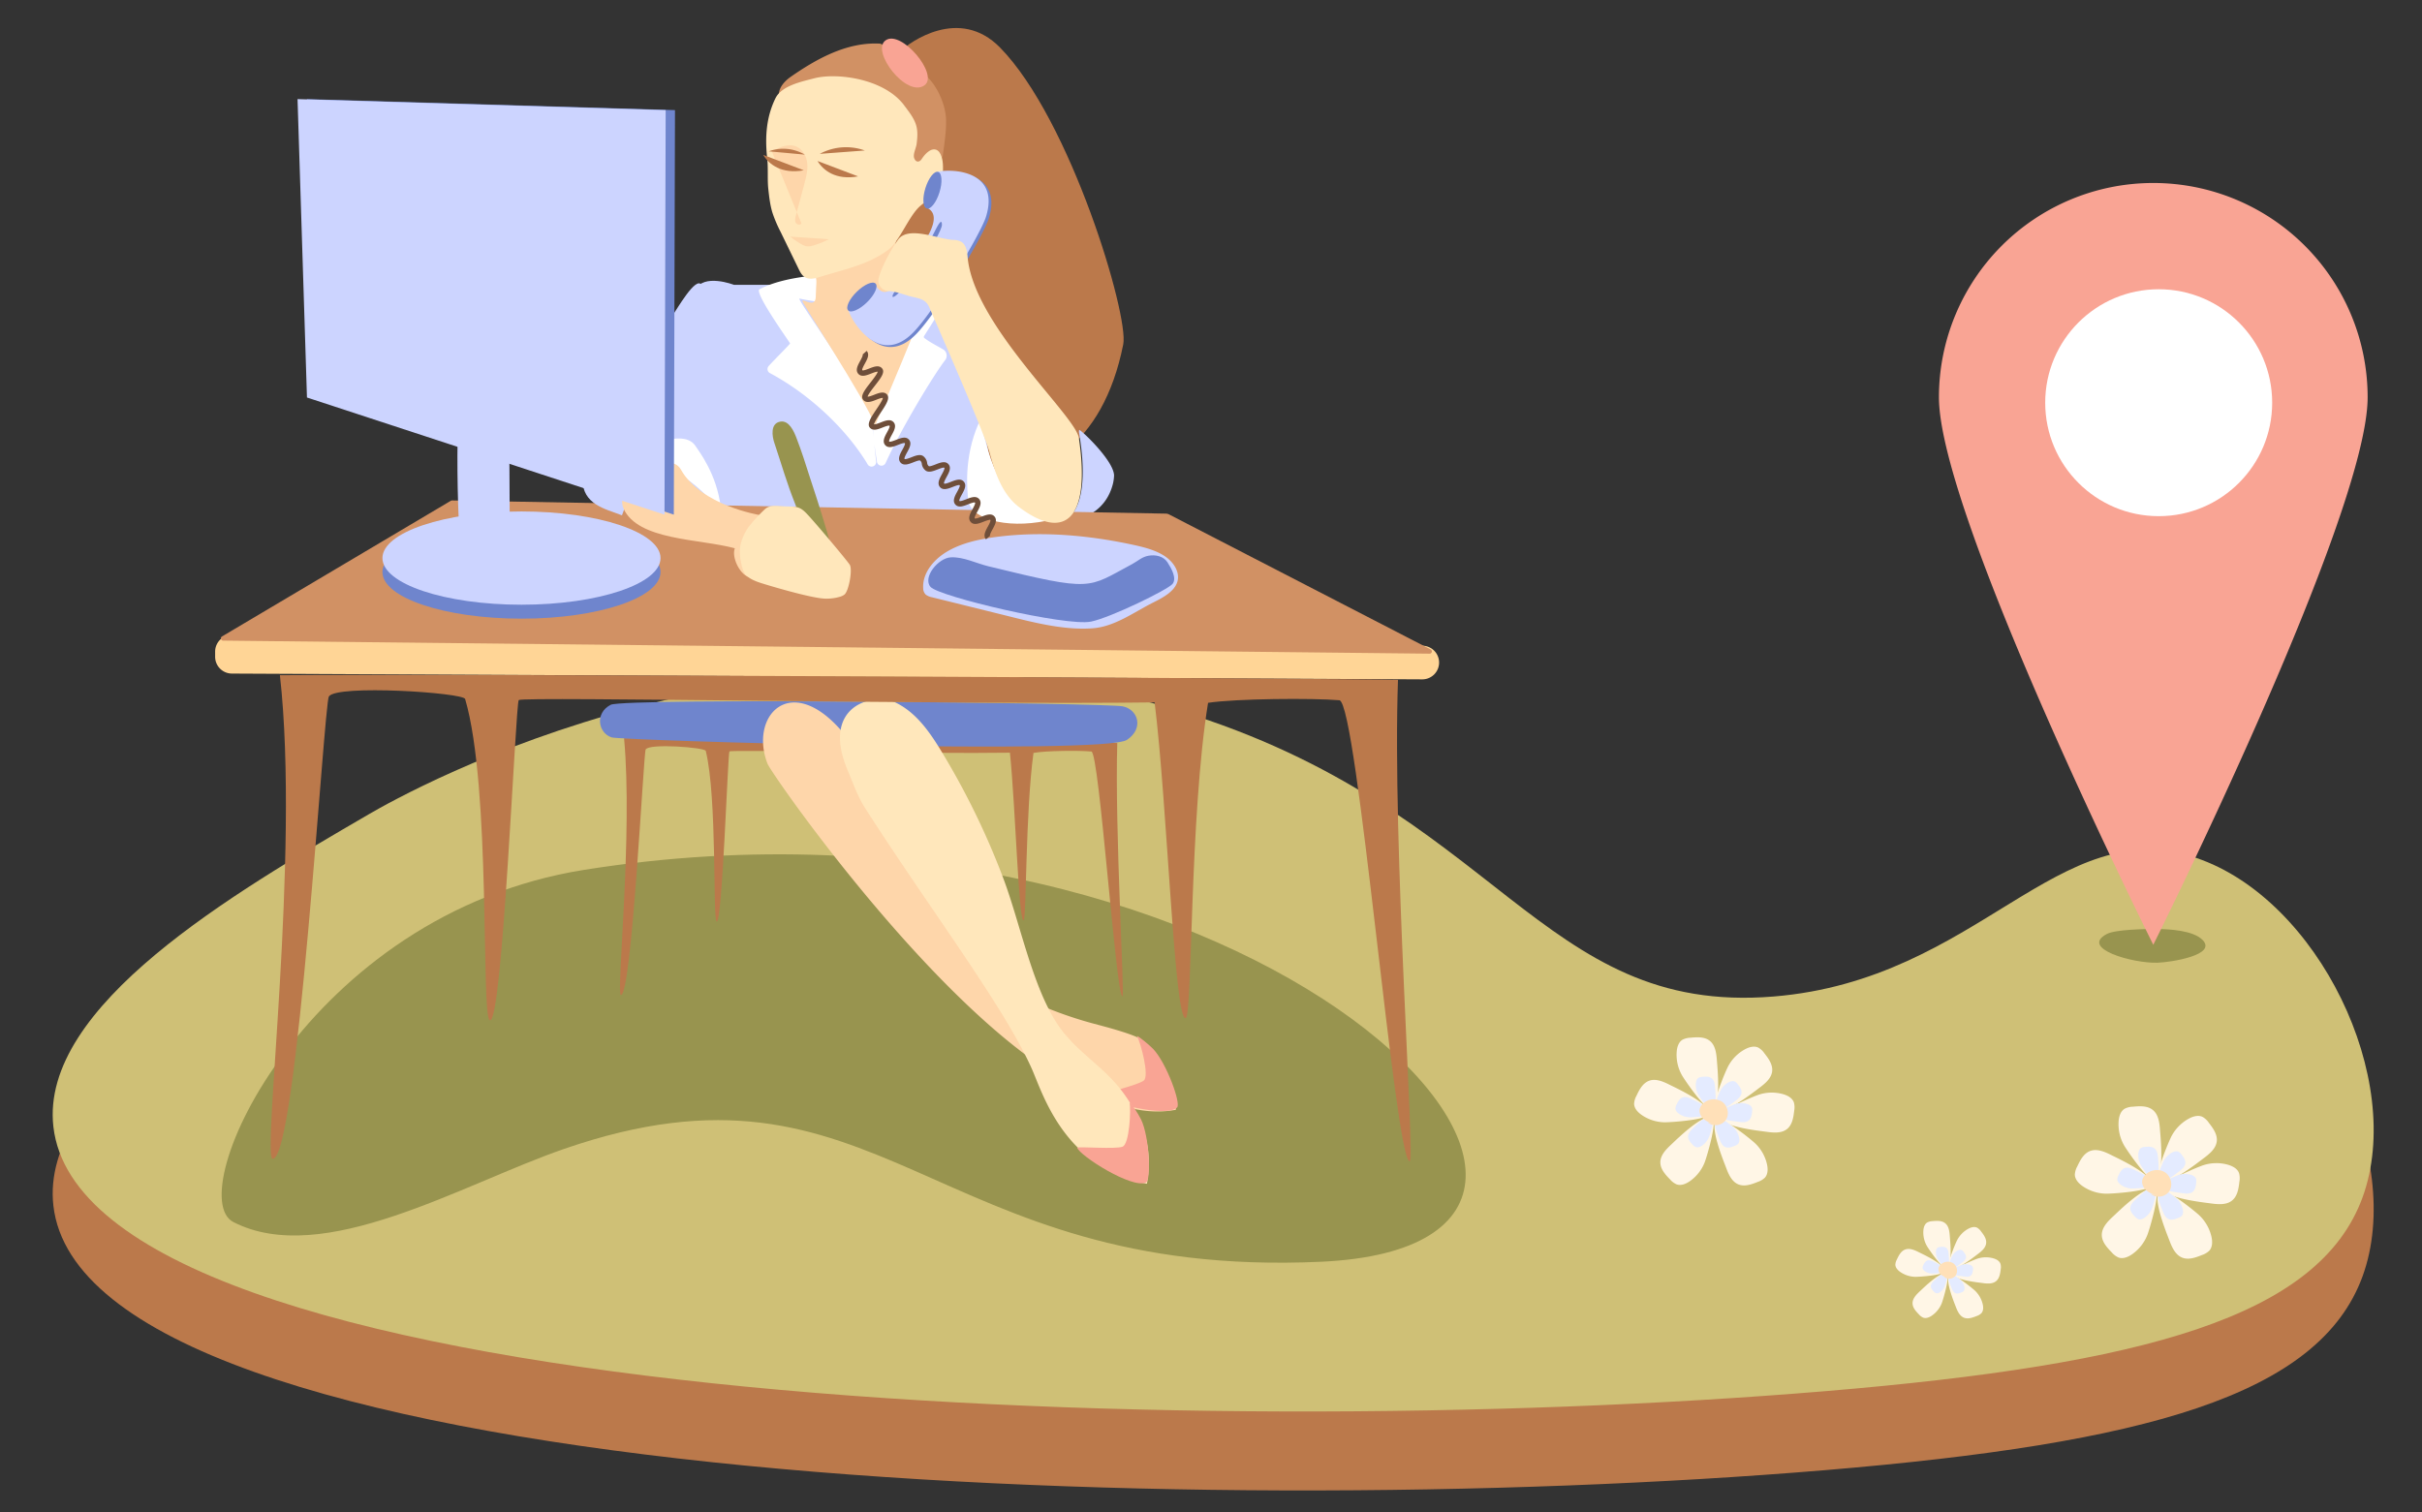 <svg id="Слой_1" data-name="Слой 1" xmlns="http://www.w3.org/2000/svg" viewBox="0 0 1742 1088"><rect x="0" y="0" width="1742" height="1088" fill="#333333" stroke="none"/><defs><style>.cls-1{fill:#bb794b;}.cls-2{fill:#cfc076;}.cls-3{fill:#fff6e6;}.cls-4{fill:#e4ebff;}.cls-5{fill:#ffe0b8;}.cls-6{fill:#98944f;}.cls-7{fill:#ccd4ff;}.cls-8{fill:#d19164;}.cls-9{fill:#fff;}.cls-10{fill:#fed6aa;}.cls-11{fill:#ffd596;}.cls-12{fill:#6f85cd;}.cls-13{fill:#f9a494;}.cls-14{fill:#6e4e3a;}.cls-15{fill:#ffe7bb;}</style></defs><title>contacts</title><path class="cls-1" d="M1275.64,773.69c-168.48,13.8-197.49-135.19-427.22-205.47C555.71,478.66,293.73,626,264.84,642.8,168.27,699.06,28.51,780.47,38.4,867.36c22.74,200,815.31,228.62,1274.45,190.23,230-19.24,355-53.52,386.37-139.35,31-85-31.87-214.52-119.47-244.22C1480,640.2,1423.61,761.56,1275.64,773.69Z"/><path class="cls-2" d="M1275.64,716.87c-168.48,13.81-197.49-135.18-427.22-205.47C555.71,421.85,293.73,569.16,264.84,586,168.27,642.24,28.51,723.66,38.4,810.55c22.74,200,815.31,228.62,1274.45,190.23,230-19.24,355-53.52,386.37-139.35,31-84.95-31.87-214.52-119.47-244.22C1480,583.39,1423.61,704.75,1275.64,716.87Z"/><path class="cls-3" d="M1385.83,896.21a19.56,19.56,0,0,1-2.47-10.9c.15-2.23.84-4.66,2.74-5.84a8.74,8.74,0,0,1,3.81-1c3.14-.3,6.62-.5,9.09,1.45,2.7,2.13,3.15,6,3.39,9.41s2.18,21.85-2.53,23C1397.07,913,1387.18,898.61,1385.83,896.21Z"/><path class="cls-3" d="M1407.73,892a19.6,19.6,0,0,1,7.86-8c2-1.08,4.38-1.81,6.39-.84a8.67,8.67,0,0,1,2.87,2.69c1.94,2.48,4,5.3,3.67,8.44-.33,3.42-3.33,5.87-6.09,7.93s-17.24,13.61-20.72,10.24C1399.65,910.51,1406.44,894.42,1407.73,892Z"/><path class="cls-3" d="M1422.47,905.38a19.58,19.58,0,0,1,11.17-.17c2.16.6,4.39,1.78,5.15,3.89A8.63,8.63,0,0,1,1439,913c-.36,3.13-.87,6.58-3.29,8.59-2.64,2.21-6.5,1.86-9.91,1.39s-21.83-2.38-22-7.22C1403.73,912.92,1419.85,906.2,1422.47,905.38Z"/><path class="cls-3" d="M1420.6,928.59a19.71,19.71,0,0,1,5.47,9.75c.49,2.18.52,4.71-1,6.38a8.83,8.83,0,0,1-3.38,2c-2.92,1.17-6.2,2.36-9.12,1.2-3.2-1.27-4.73-4.83-5.94-8s-8.32-20.33-4.12-22.74C1405,915.71,1418.62,926.68,1420.6,928.59Z"/><path class="cls-3" d="M1396.55,937.61a19.76,19.76,0,0,1-7,8.77c-1.83,1.28-4.15,2.26-6.26,1.52a8.6,8.6,0,0,1-3.14-2.36c-2.2-2.25-4.54-4.84-4.57-8,0-3.44,2.67-6.21,5.19-8.55s15.66-15.41,19.48-12.44C1402.56,918.33,1397.56,935.06,1396.55,937.61Z"/><path class="cls-3" d="M1377.48,918.53a19.67,19.67,0,0,1-10.64-3.44c-1.84-1.26-3.58-3.1-3.62-5.33a8.63,8.63,0,0,1,1.12-3.77c1.34-2.85,2.94-6,5.88-7.08,3.21-1.24,6.75.34,9.82,1.88s19.91,9.28,18.47,13.9C1397.65,917.42,1380.23,918.59,1377.48,918.53Z"/><path class="cls-4" d="M1393.6,905.49a9.39,9.39,0,0,1-1.18-5.22,3.42,3.42,0,0,1,1.31-2.79,4.11,4.11,0,0,1,1.83-.47c1.5-.14,3.16-.23,4.35.7s1.51,2.86,1.63,4.5,1,10.47-1.22,11C1399,913.53,1394.25,906.64,1393.6,905.49Z"/><path class="cls-4" d="M1404.09,903.47a9.45,9.45,0,0,1,3.76-3.81,3.49,3.49,0,0,1,3.07-.4,4.22,4.22,0,0,1,1.37,1.29c.93,1.19,1.91,2.54,1.76,4s-1.6,2.82-2.92,3.8-8.26,6.52-9.92,4.9C1400.22,912.34,1403.48,904.63,1404.09,903.47Z"/><path class="cls-4" d="M1411.15,909.88a9.46,9.46,0,0,1,5.35-.08,3.48,3.48,0,0,1,2.47,1.86,4.26,4.26,0,0,1,.07,1.88c-.17,1.5-.42,3.15-1.57,4.12s-3.12.89-4.75.66-10.45-1.13-10.51-3.45C1402.17,913.5,1409.89,910.28,1411.15,909.88Z"/><path class="cls-4" d="M1410.25,921a9.45,9.45,0,0,1,2.63,4.67,3.44,3.44,0,0,1-.47,3.05,4.14,4.14,0,0,1-1.61,1c-1.4.56-3,1.13-4.37.57s-2.27-2.31-2.85-3.85-4-9.74-2-10.89C1402.8,914.83,1409.31,920.09,1410.25,921Z"/><path class="cls-4" d="M1398.73,925.32a9.45,9.45,0,0,1-3.32,4.2,3.48,3.48,0,0,1-3,.73,4.26,4.26,0,0,1-1.51-1.13c-1.05-1.08-2.17-2.32-2.18-3.83s1.28-3,2.48-4.09,7.5-7.38,9.33-6C1401.62,916.09,1399.22,924.1,1398.73,925.32Z"/><path class="cls-4" d="M1389.6,916.18a9.44,9.44,0,0,1-5.09-1.64,3.5,3.5,0,0,1-1.74-2.56,4.26,4.26,0,0,1,.54-1.81c.64-1.36,1.41-2.84,2.81-3.38s3.24.16,4.71.89,9.54,4.45,8.84,6.66C1399.26,915.65,1390.92,916.21,1389.6,916.18Z"/><path class="cls-5" d="M1401.28,919.52a15.27,15.27,0,0,1-5-2.38,5.18,5.18,0,0,1-2-4.86,5.11,5.11,0,0,1,1.46-2.49,7.4,7.4,0,0,1,9-1.08,6.56,6.56,0,0,1,2,8.62c-1.76,2.76-6.11,3.48-8.52,1.27"/><path class="cls-3" d="M1527.65,823.82a30.74,30.74,0,0,1-3.86-17.05c.23-3.48,1.32-7.29,4.29-9.13a13.62,13.62,0,0,1,6-1.5c4.9-.47,10.34-.78,14.2,2.26,4.23,3.33,4.93,9.35,5.31,14.71s3.4,34.18-4,35.92C1545.23,850.06,1529.76,827.56,1527.65,823.82Z"/><path class="cls-3" d="M1561.9,817.22a30.77,30.77,0,0,1,12.28-12.44c3.07-1.68,6.85-2.82,10-1.31a13.54,13.54,0,0,1,4.48,4.21c3,3.88,6.23,8.29,5.75,13.19-.53,5.35-5.22,9.19-9.53,12.4s-27,21.28-32.4,16C1549.27,846.17,1559.89,821,1561.9,817.22Z"/><path class="cls-3" d="M1584.94,838.15a30.74,30.74,0,0,1,17.47-.27c3.37,1,6.86,2.79,8,6.08a13.52,13.52,0,0,1,.25,6.14c-.55,4.89-1.37,10.28-5.14,13.43-4.13,3.45-10.17,2.91-15.49,2.17s-34.14-3.71-34.33-11.28C1555.64,849.94,1580.84,839.44,1584.94,838.15Z"/><path class="cls-3" d="M1582,874.45a30.71,30.71,0,0,1,8.57,15.23c.76,3.41.81,7.36-1.51,10a13.68,13.68,0,0,1-5.28,3.15c-4.57,1.84-9.69,3.7-14.26,1.88-5-2-7.4-7.55-9.29-12.58s-13-31.79-6.44-35.56C1557.68,854.31,1578.92,871.46,1582,874.45Z"/><path class="cls-3" d="M1544.41,888.55a30.74,30.74,0,0,1-10.85,13.7c-2.87,2-6.51,3.55-9.8,2.39a13.61,13.61,0,0,1-4.91-3.7c-3.44-3.52-7.1-7.56-7.15-12.48-.06-5.38,4.18-9.71,8.12-13.37s24.48-24.08,30.47-19.44C1553.82,858.4,1546,884.56,1544.41,888.55Z"/><path class="cls-3" d="M1514.6,858.71a30.72,30.72,0,0,1-16.63-5.37c-2.88-2-5.6-4.85-5.66-8.35a13.57,13.57,0,0,1,1.74-5.89c2.1-4.45,4.6-9.29,9.19-11.06,5-1.94,10.56.52,15.36,2.93s31.13,14.51,28.87,21.74C1546.14,857,1518.89,858.81,1514.6,858.71Z"/><path class="cls-4" d="M1539.81,838.33a14.74,14.74,0,0,1-1.85-8.17c.11-1.67.63-3.49,2-4.37a6.61,6.61,0,0,1,2.85-.72c2.35-.22,5-.37,6.81,1.09,2,1.59,2.36,4.47,2.54,7s1.63,16.37-1.9,17.2C1548.22,850.9,1540.82,840.12,1539.81,838.33Z"/><path class="cls-4" d="M1556.21,835.17a14.73,14.73,0,0,1,5.88-6c1.47-.81,3.28-1.35,4.79-.63a6.58,6.58,0,0,1,2.15,2c1.45,1.86,3,4,2.75,6.32-.26,2.56-2.5,4.4-4.57,5.93s-12.91,10.2-15.51,7.67C1550.16,849,1555.24,837,1556.21,835.17Z"/><path class="cls-4" d="M1567.24,845.19a14.81,14.81,0,0,1,8.37-.13c1.61.46,3.29,1.34,3.86,2.92a6.47,6.47,0,0,1,.11,2.94c-.26,2.34-.65,4.92-2.46,6.43-2,1.65-4.87,1.39-7.42,1s-16.35-1.78-16.44-5.41C1553.21,850.84,1565.28,845.81,1567.24,845.19Z"/><path class="cls-4" d="M1565.84,862.58a14.61,14.61,0,0,1,4.1,7.29c.37,1.64.39,3.53-.72,4.78a6.48,6.48,0,0,1-2.53,1.5c-2.18.89-4.64,1.78-6.83.91-2.39-.95-3.54-3.62-4.45-6s-6.23-15.22-3.08-17C1554.19,852.93,1564.36,861.15,1565.84,862.58Z"/><path class="cls-4" d="M1547.83,869.33a14.7,14.7,0,0,1-5.2,6.56c-1.37,1-3.11,1.7-4.69,1.15a6.52,6.52,0,0,1-2.35-1.77c-1.65-1.69-3.4-3.63-3.42-6,0-2.58,2-4.65,3.89-6.4s11.72-11.54,14.59-9.31C1552.34,854.89,1548.59,867.42,1547.83,869.33Z"/><path class="cls-4" d="M1533.55,855a14.73,14.73,0,0,1-8-2.57c-1.38-1-2.68-2.33-2.71-4a6.48,6.48,0,0,1,.83-2.82c1-2.13,2.21-4.45,4.41-5.3,2.4-.93,5.05.25,7.35,1.4s14.91,7,13.83,10.41C1548.66,854.21,1535.61,855.09,1533.55,855Z"/><path class="cls-5" d="M1551.81,860.26c-2.74-.92-5.55-1.88-7.79-3.71s-3.8-4.78-3.2-7.61a8,8,0,0,1,2.28-3.89c3.6-3.62,9.79-4.49,14.06-1.69s5.87,9.17,3.12,13.48-9.54,5.43-13.31,2"/><path class="cls-3" d="M1209.68,773.43a29.9,29.9,0,0,1-3.75-16.58c.22-3.39,1.28-7.09,4.17-8.88a13.3,13.3,0,0,1,5.79-1.46c4.76-.45,10.06-.76,13.81,2.2,4.11,3.24,4.8,9.09,5.17,14.31s3.31,33.23-3.86,34.92C1226.78,799,1211.73,777.07,1209.68,773.43Z"/><path class="cls-3" d="M1243,767a29.85,29.85,0,0,1,11.94-12.1c3-1.63,6.66-2.74,9.72-1.27a13.2,13.2,0,0,1,4.36,4.09c3,3.77,6.06,8.06,5.59,12.83-.52,5.2-5.07,8.93-9.27,12.06s-26.21,20.69-31.5,15.56C1230.7,795.16,1241,770.69,1243,767Z"/><path class="cls-3" d="M1265.39,787.36a29.87,29.87,0,0,1,17-.26c3.27.92,6.67,2.72,7.83,5.91a13.2,13.2,0,0,1,.24,6c-.54,4.76-1.33,10-5,13.07-4,3.35-9.88,2.82-15.06,2.1s-33.2-3.61-33.39-11C1236.89,798.83,1261.41,788.62,1265.39,787.36Z"/><path class="cls-3" d="M1262.54,822.66a29.86,29.86,0,0,1,8.33,14.81c.75,3.32.79,7.16-1.47,9.7a13.28,13.28,0,0,1-5.13,3.06c-4.44,1.79-9.42,3.59-13.87,1.83-4.86-1.93-7.19-7.35-9-12.24s-12.65-30.91-6.26-34.58C1238.88,803.07,1259.54,819.75,1262.54,822.66Z"/><path class="cls-3" d="M1226,836.37a29.93,29.93,0,0,1-10.56,13.33c-2.78,1.95-6.32,3.44-9.53,2.32a13.25,13.25,0,0,1-4.77-3.6c-3.34-3.42-6.9-7.35-6.95-12.14-.06-5.22,4.07-9.43,7.9-13s23.81-23.42,29.62-18.91C1235.13,807.05,1227.53,832.49,1226,836.37Z"/><path class="cls-3" d="M1197,807.36a29.86,29.86,0,0,1-16.17-5.23c-2.8-1.92-5.44-4.72-5.51-8.11a13.12,13.12,0,0,1,1.7-5.73c2-4.33,4.47-9,8.94-10.76,4.87-1.88,10.26.51,14.93,2.85s30.27,14.11,28.08,21.14C1227.66,805.67,1201.17,807.45,1197,807.36Z"/><path class="cls-4" d="M1221.5,787.54a14.39,14.39,0,0,1-1.8-7.94c.11-1.63.62-3.4,2-4.25a6.28,6.28,0,0,1,2.77-.7c2.29-.22,4.82-.37,6.62,1.05,2,1.55,2.3,4.35,2.47,6.85s1.59,15.92-1.84,16.73C1229.69,799.76,1222.48,789.28,1221.5,787.54Z"/><path class="cls-4" d="M1237.45,784.46a14.3,14.3,0,0,1,5.72-5.79c1.43-.78,3.19-1.31,4.66-.61a6.28,6.28,0,0,1,2.08,2c1.42,1.81,2.91,3.86,2.68,6.14-.25,2.49-2.43,4.28-4.44,5.78s-12.55,9.91-15.09,7.45C1231.57,797.94,1236.51,786.23,1237.45,784.46Z"/><path class="cls-4" d="M1248.18,794.21a14.28,14.28,0,0,1,8.14-.12c1.57.44,3.19,1.3,3.75,2.83a6.26,6.26,0,0,1,.11,2.86c-.26,2.27-.63,4.78-2.39,6.25-1.92,1.61-4.74,1.35-7.22,1s-15.9-1.73-16-5.25C1234.53,799.7,1246.27,794.81,1248.18,794.21Z"/><path class="cls-4" d="M1246.82,811.12a14.33,14.33,0,0,1,4,7.09c.35,1.59.38,3.43-.71,4.65a6.25,6.25,0,0,1-2.46,1.46c-2.12.86-4.51,1.72-6.64.88-2.33-.93-3.44-3.52-4.32-5.86s-6.06-14.81-3-16.57C1235.48,801.74,1245.38,809.72,1246.82,811.12Z"/><path class="cls-4" d="M1229.3,817.68a14.35,14.35,0,0,1-5,6.39c-1.33.93-3,1.65-4.56,1.11a6.41,6.41,0,0,1-2.29-1.72c-1.6-1.65-3.3-3.53-3.33-5.82,0-2.5,2-4.52,3.78-6.22s11.41-11.22,14.19-9.06C1233.69,803.64,1230.05,815.83,1229.3,817.68Z"/><path class="cls-4" d="M1215.42,803.79a14.28,14.28,0,0,1-7.74-2.51c-1.34-.92-2.61-2.25-2.64-3.88a6.3,6.3,0,0,1,.81-2.75c1-2.07,2.14-4.32,4.28-5.15,2.34-.9,4.92.25,7.16,1.37s14.49,6.75,13.44,10.12C1230.11,803,1217.42,803.83,1215.42,803.79Z"/><path class="cls-5" d="M1233.18,808.86a23.15,23.15,0,0,1-7.58-3.61c-2.17-1.79-3.7-4.64-3.11-7.4a7.76,7.76,0,0,1,2.21-3.78,11.25,11.25,0,0,1,13.68-1.64c4.15,2.73,5.7,8.91,3,13.1s-9.28,5.29-13,1.93"/><path class="cls-6" d="M420.33,625.73c-200.17,31.78-290.22,234-252.51,253.37,64.49,33.11,164.4-27.14,237.61-52.5,228.42-79.15,263.63,94,544.76,81.07S904.85,548.81,420.33,625.73Z"/><path class="cls-1" d="M620.89,243.33c2.5,105.59,157.66,152,187,4.35C812,226.91,770.11,86.09,719.29,34.23c-29.41-30-65.19-3.57-71.32,2.22,5.93,4.49,20.81,29.59,13.47,35.07C660.43,72.28,619.72,193.77,620.89,243.33Z"/><path class="cls-7" d="M800.58,347.57a31.51,31.51,0,0,0,.71-5.71c-.57-10.88-23.74-32.6-25.08-32.63a5.57,5.57,0,0,0,0,2.81c8.67,51.66-7.56,60.6-8.89,61C760.61,375.31,793.33,377.42,800.58,347.57Z"/><path class="cls-8" d="M680.42,85.61c.08,2,0,4-.06,6.06-.25,7.11-2.55,22-2.55,22s-1.79-5-5-5.78c-5.37-1.25-8.25,5.49-10.1,7.28-4,3.81-5.89-1.25-5.7-3.43s1.23-7.19,1.63-9.34c2.78-14.91-9.06-27.9-14.1-32-32.79-26.68-77.32-8.54-84.37-2.06-.17-5.2,4.16-10,8.43-13,18.82-13.13,40.28-24.89,63.22-24a5,5,0,0,1,2.75.68,5.22,5.22,0,0,1,1.57,2.32c2.48,5.59,5.38,11.12,9.7,15.45a23.5,23.5,0,0,0,11.68,6.59c5.55,1.13,5.83-4.71,10.18-.29C674.69,63.21,680,75.63,680.42,85.61Z"/><path class="cls-7" d="M750.6,380.2c-6.66-3.86-40.66-4.89-44.77-98.73-.68-15.38-5.25-47.84-6-68.47-.32-8.22-16.24-3.41-16.73-3.83s-129.73-4.27-129.73-4.27H527.86S506,196.37,500,208.63c-3.22,6.55-11.13,121.14-15.92,131.93,4.74,15.22,70.61,33.08,72,38.88,19.06.77,54,.43,73-1v0C639.5,378.62,751.39,381.07,750.6,380.2Z"/><path class="cls-9" d="M682.31,206.94c-2.54-7-98.56-18.91-136.17,1.23-3.54,2.73,22.07,38.33,22.11,38.87s-10.36,10.76-15.37,16.25a3.28,3.28,0,0,0,.87,5.11c27,14.42,53.29,38.28,69.32,64l1,1.7a3.29,3.29,0,0,0,6.08-2c-1.42-13.6-3.34-31.87-3.68-34.15-1.62-11.08-54.3-83.82-51.46-83.17,20.28,4.64,61.68,5.93,77.79,3.09a3.28,3.28,0,0,1,3.69,4.22c-8.84,28.41-28.18,68.09-28.72,77.24a155.7,155.7,0,0,0,.95,19.55c.67,4.28,1.34,8.8,2,13.32A3.29,3.29,0,0,0,637,333c11.82-26,35.18-64.17,42.85-74a5.29,5.29,0,0,0-1-7.32c-3.44-2.17-9.26-5-13.1-7.85-1.38-1-1.74-1.1-.82-2.56C671.43,231,684.65,210.87,682.31,206.94Z"/><path class="cls-10" d="M640.12,214c2.37,9,23.92,4.52,24.56,6.11.51,1.28-32.86,80.5-35.23,85.85-7.08-18.75-52.53-87.67-52.36-89.42.2-2.15,9.57,5.84,9.65-3.23s1.45-12.43-1-15.67c9.92-.77,18.67-5.11,26-10.26,7.65-5.4,16.54-12,16.54-12,4.48-4.14,16.88-5.45,16.88-5.45S637.45,203.84,640.12,214Z"/><path class="cls-11" d="M166.76,484.55l856.13,4.17a12.09,12.09,0,0,0,12.16-12.09h0a12.1,12.1,0,0,0-12-12.1L166.93,456.7a12.09,12.09,0,0,0-12.2,12.1v3.65A12.1,12.1,0,0,0,166.76,484.55Z"/><path class="cls-8" d="M840.88,370.09,1029,467.19a1.62,1.62,0,0,1-.75,3.05l-867.78-9.38a1.61,1.61,0,0,1-.81-3L324.1,360.34a2.3,2.3,0,0,1,1.22-.32l513.21,9.47A5.35,5.35,0,0,1,840.88,370.09Z"/><path class="cls-1" d="M807.3,716.78c-4.65.08-16.63-175.56-22.33-176.15-8.4-.86-32.81-.63-41.65,1-5.86,43.19-5,119.19-7.05,120.41-3.59,2.08-5.8-80.87-9.89-120.58-60.8,1-200.61-2.32-201.75-.89s-5.16,124.57-9.19,122.35c-2.85-1.57.48-88.83-7.82-122.76-.6-2.43-40.77-5.61-43.23-1-1.57,3-10,177.68-17.86,176.64-3.43-.46,8.75-116,2.32-184.77,52.42-.57,217.91,4.12,227.32,3.69,20.27-.94,114.4-.74,127.42-.23C801.71,597.58,809.09,716.75,807.3,716.78Z"/><path class="cls-12" d="M439.27,507c10-5.06,355.89-1.36,368.24,1.13,11.15,2.25,15.37,16,3,24.14-16.22,10.75-363.55.44-370.55-1.79C430.28,527.42,427.56,513,439.27,507Z"/><ellipse class="cls-12" cx="375.07" cy="411.5" rx="100.01" ry="33.55"/><ellipse class="cls-7" cx="375.07" cy="401.47" rx="100.01" ry="33.55"/><path class="cls-7" d="M829.32,433.49c7.22-3.61,15-7.82,17.33-14.52s-2-14.18-8.59-18.67-15-6.63-23.25-8.41c-32.13-6.92-65.88-9.93-98.66-5.57-12.39,1.65-24.89,4.45-35.06,10.52S663.39,412.75,664,423.1a6.42,6.42,0,0,0,1.85,4.67,11.12,11.12,0,0,0,4.68,1.94L720.2,442c20.64,5.09,43.57,11.52,65.44,10C801.7,450.93,815.91,440.18,829.32,433.49Z"/><path class="cls-12" d="M710.81,407.35c-8.79-2.15-17.84-6.84-26.88-6.42s-20.5,14.33-14.68,21.25,97.51,28.59,115.4,25c14-2.8,55.62-23.09,58.75-27.19s-.91-11.15-3.71-15.48-8.54-5.64-13.53-4.75-7.33,3.58-11.8,6C781.65,423.17,787,426,710.81,407.35Z"/><path class="cls-13" d="M664.92,61.37C675.58,53.74,648.15,21.09,637,29,626,36.66,652,70.64,664.92,61.37Z"/><path class="cls-9" d="M696.16,358.13c.34,15.15,27.05,22.5,56.37,16.54-43.12-18.89-41.64-62.29-48.55-70.36C692.6,330,696.07,354,696.16,358.13Z"/><path class="cls-14" d="M709.17,388c-2.28-2.59-.37-6.08,1.32-9.16.69-1.25,2.3-4.18,1.82-4.72s-3.59.68-4.92,1.2c-3.27,1.28-7,2.74-9.25.15s-.37-6.08,1.32-9.16c.69-1.25,2.3-4.18,1.82-4.73s-3.59.68-4.92,1.2c-3.27,1.29-7,2.75-9.25.16s-.37-6.08,1.32-9.17c.69-1.25,2.3-4.18,1.82-4.72s-3.59.68-4.92,1.2c-3.27,1.29-7,2.75-9.25.16s-.37-6.09,1.33-9.17c.68-1.25,2.29-4.18,1.81-4.72s-3.58.68-4.91,1.2c-3.28,1.29-7,2.74-9.26.15a7,7,0,0,1-2.06-4.28,3.4,3.4,0,0,0-1.13-2.22c-.48-.54-3.59.68-4.92,1.21-3.27,1.28-7,2.74-9.26.15s-.36-6.08,1.33-9.16c.69-1.25,2.3-4.19,1.82-4.73s-3.59.68-4.92,1.2c-3.27,1.29-7,2.75-9.25.16s-.37-6.09,1.32-9.17c.69-1.25,2.3-4.18,1.82-4.72s-3.59.68-4.92,1.2c-3.26,1.29-7,2.75-9.25.15s.7-7.24,4.58-13c1.76-2.6,4.64-6.87,4.75-8.35-.78-.28-3.54.81-4.77,1.29-3.27,1.29-7,2.74-9.26.15-2.44-2.77.93-7.1,5.19-12.59,1.85-2.37,4.87-6.25,5.16-7.73-.83-.23-3.52.83-4.73,1.3-3.27,1.29-7,2.75-9.26.16s-.36-6.08,1.33-9.17c.69-1.25,2.29-4.18,1.82-4.72l2.91-2.57c2.28,2.59.37,6.08-1.32,9.16-.69,1.26-2.3,4.19-1.82,4.73s3.59-.68,4.92-1.2c3.27-1.29,7-2.75,9.25-.16,2.44,2.78-.92,7.11-5.19,12.59-1.85,2.37-4.87,6.26-5.16,7.74.84.23,3.53-.83,4.74-1.31,3.27-1.28,7-2.74,9.25-.15s-.7,7.24-4.58,13c-1.76,2.6-4.64,6.87-4.75,8.36.77.27,3.54-.81,4.77-1.3,3.27-1.28,7-2.74,9.26-.15s.36,6.08-1.33,9.16c-.69,1.26-2.29,4.19-1.82,4.73s3.59-.68,4.92-1.2c3.27-1.29,7-2.75,9.26-.16s.36,6.09-1.33,9.17c-.69,1.25-2.29,4.18-1.82,4.72s3.59-.68,4.92-1.2c3.27-1.29,7-2.74,9.26-.15a7,7,0,0,1,2.06,4.28A3.4,3.4,0,0,0,668,335.3c.47.54,3.58-.68,4.91-1.21,3.28-1.28,7-2.74,9.26-.15s.36,6.08-1.33,9.16c-.68,1.25-2.29,4.18-1.81,4.73s3.58-.68,4.91-1.2c3.27-1.29,7-2.75,9.26-.16s.36,6.08-1.33,9.16c-.68,1.26-2.29,4.19-1.82,4.73s3.59-.68,4.92-1.2c3.27-1.29,7-2.75,9.26-.16s.36,6.09-1.33,9.17c-.69,1.25-2.29,4.18-1.82,4.72s3.59-.68,4.92-1.2c3.27-1.29,7-2.74,9.26-.15s.36,6.08-1.33,9.16c-.69,1.25-2.29,4.18-1.82,4.73Z"/><path class="cls-7" d="M484,226.44C384.31,359,422.31,361.06,447.35,370.71c7.68-19.15,6.62-44.48,38.76-29,0,0,15.14-135,18.38-136.81C500.5,198.47,486.87,222.6,484,226.44Z"/><path class="cls-9" d="M500.37,321.05c-7-11.28-30.46-4.92-49.94,12.65,41-5,59.22,28.46,68,31.47C515.58,340.67,502.3,324.16,500.37,321.05Z"/><path class="cls-10" d="M489.7,337.74c-8.92-16.06-48.71,11.25-41.27,28,10.29,23.25,54.95,21.74,80.08,28.69-2.45,6.32,3.44,18.54,9.88,20.66-3.67-9.21-5-14.74-5.09-22.58-.12-8.22,8.78-16.07,13.16-22C546.46,370.52,504.11,363.7,489.7,337.74Z"/><path class="cls-10" d="M552,549.34c-13-33.64,15.48-65.31,51.74-25.29,11.81,13,77.5,130.42,94.53,152.11,4.91,6.24,25.53,32.47,32.51,37.64a83.74,83.74,0,0,0,16.72,9,285.47,285.47,0,0,0,39.46,13.69c8.74,2.33,32.11,8.38,35.05,12.35,9.44,12.72,24.14,32.83,23.72,49.51-25.54,4.92-51.06-5.77-74.14-17.77C676.16,731,554.88,556.91,552,549.34Z"/><path class="cls-13" d="M822.7,777.28c4.07-3.41-2.14-26.66-4.86-31.86.31-.65,8.51,6,11.55,9.15,9.65,10.16,20.15,39.25,17.24,42.09-7.91,7.74-51.49-3.85-54.85-8.77C793.58,786.38,818.71,780.63,822.7,777.28Z"/><path class="cls-15" d="M644.74,505.7c16.2,8.08,26.27,24.47,35.49,40a550.16,550.16,0,0,1,41.2,85.65c11.77,30.89,20.43,75.81,38.06,103.76,13.52,21.45,34.06,31.1,48.87,51.69C822.88,807,829.22,826,824.94,851.57c-60.11-11.82-75-65.39-83.06-83.24C721.35,722.87,668.78,654,622.12,581.17c-5.3-8.26-8.41-17.53-12.25-26.53C589.61,507.26,628.55,497.62,644.74,505.7Z"/><path class="cls-1" d="M1013.92,835.39c-10.54.15-37.69-330.55-50.61-331.65-19-1.63-74.36-1.2-94.42,1.85-13.28,81.31-11.23,224.41-16,226.69-8.15,3.93-13.16-152.25-22.44-227-137.82,1.9-454.76-4.36-457.34-1.67-2.33,2.42-11.7,234.54-20.84,230.35-6.45-3,1.09-167.24-17.73-231.12-1.34-4.57-92.42-10.57-98-1.81-3.55,5.57-22.74,334.53-40.49,332.57-7.76-.86,19.85-218.48,5.27-347.87,118.83-1.08,774.66,2.38,804.17,3.35C1001.27,607.8,1018,835.33,1013.92,835.39Z"/><path class="cls-13" d="M807.42,824.88c4.91-2,6.05-26,5.05-31.83.49-.52,6.3,8.26,8.22,12.23,6.11,12.6,7.27,43.51,3.64,45.33-9.89,5-47.89-19.3-49.59-25C776.91,824.71,802.6,826.86,807.42,824.88Z"/><polygon class="cls-12" points="220.7 71.29 485.48 79.21 484.64 370.22 227.48 285.96 220.7 71.29"/><polygon class="cls-7" points="214 71.29 478.78 79.21 477.94 370.22 220.78 285.96 214 71.29"/><path class="cls-7" d="M365.35,293.83c-2.68-22.06-34.35-22.95-35.54.43-1.37,26.68-.92,64.05.65,89.19,1.84,29.51,36.43,26.6,36.18-1.46C366.51,367.21,366.58,304,365.35,293.83Z"/><path class="cls-6" d="M557,318.75c5.45,16.28,8.63,28,15,44,1.66,4.18,19.8,55.87,29.08,55.5,4.44-7-15.29-64.49-18.64-75-3-9.44-6-18.89-9.58-28.15-1.75-4.57-5.23-12.78-11.48-11.81C553.88,304.45,555.31,313.84,557,318.75Z"/><path class="cls-15" d="M538.72,378.69c-3.45,4.73-6,10.23-6.51,16.07a38.45,38.45,0,0,0,1.07,11.09,21.56,21.56,0,0,0,2.25,6.52c2.21,3.71,8.37,6,12.49,7.27,4.86,1.53,34.72,10.55,45.14,11a33.79,33.79,0,0,0,10.63-1.26,9.89,9.89,0,0,0,3.56-1.64c3.14-2.5,6-18.14,3.8-21.51s-25.66-31.35-31.33-37.13-8.15-4.31-18.33-5c-4.67-.3-8.34-.74-11.81,2.65A115.76,115.76,0,0,0,538.72,378.69Z"/><path class="cls-15" d="M589.47,199.3c-3.52,1.11-7.61,2-10.73,0-2.1-1.33-3.29-3.68-4.38-5.92l-13-26.73a94.34,94.34,0,0,1-5.87-13.88c-1.64-5.46-2.27-11.16-2.9-16.82-.75-6.76,0-15.06-.77-21.82-1.73-15.54-.68-29.87,5.88-43.36,4.38-9,18.26-11.93,28-14.45,15.88-4.13,49.78,0,64.41,19.18,8.93,11.66,10.78,15.54,9.15,28.12-.36,2.78-2.63,7.19-1.81,9.87,1,3.28,3.62,3.68,5.52.82,8.7-13,17.87-7.19,14.6,14.75-1.27,8.57-9.22,13.8-15.24,18.72-8.68,7.07-15.17,26.13-24,32.35C623.1,190.94,608,193.48,589.47,199.3Z"/><path class="cls-10" d="M555.11,108.87c5.5-2.89,11.94-5.85,17.67-3.44,4.65,2,7.34,7.09,7.83,12.11s-.82,10-2.13,14.92l-6.08,22.73c-.44,1.65-.87,3.49-.08,5s3.36,2,4.11.5"/><path class="cls-1" d="M589.64,110.68A39.82,39.82,0,0,1,622,108.26"/><path class="cls-1" d="M578.84,111.23a30.57,30.57,0,0,0-25.93-2.37"/><path class="cls-1" d="M548.94,111.44c4.06,6.75,13.25,14,29.18,11.07"/><path class="cls-1" d="M588,115.82c4.07,6.75,13.25,14,29.18,11.06"/><path class="cls-10" d="M568.35,170.22a64.08,64.08,0,0,0,7.84,5.34,12.52,12.52,0,0,0,3.37,1.49c2.54.58,5.15-.3,7.6-1.16a55.53,55.53,0,0,0,9-3.81"/><path class="cls-12" d="M629.91,206.24c-6.92,6.28-11.93,10.11-17.64,17.5-1.39,1.79,20.17,44.76,47.27,16,16-16.95,47.84-70.43,51.57-82.34,10.08-32.21-21.68-35-34.45-32.65a102.1,102.1,0,0,0-9.83,23.89c-.7,2.61,12.71,2.32,3.58,20.42-5.11,10.15-15.46,25.77-22.23,34.7C644.58,208.56,636.25,218.08,629.91,206.24Z"/><path class="cls-7" d="M629.06,204c-6.92,6.27-13.08,11.06-18.79,18.45-1.39,1.79,20.16,44.76,47.27,16,16-16.95,47.84-70.43,51.57-82.34,10.08-32.21-21.68-35-34.45-32.65a101.84,101.84,0,0,0-9.83,23.89c-.71,2.61,12.71,2.32,3.58,20.42-5.11,10.15-15.47,25.77-22.23,34.7C642.58,207.32,635.4,215.88,629.06,204Z"/><ellipse class="cls-12" cx="619.9" cy="213.67" rx="13.8" ry="5.28" transform="translate(27.31 494.32) rotate(-44.36)"/><path class="cls-12" d="M647.71,204.33c-2.18,2.9-6.77,8-5.59,9.3,5.49.63,35.3-45.22,35.35-51.86,0-6.18-4.06,2.56-5.71,5.77C665.1,180.47,656.46,192.75,647.71,204.33Z"/><ellipse class="cls-12" cx="670.6" cy="136.81" rx="13.8" ry="5.28" transform="translate(339.77 735.95) rotate(-72.62)"/><path class="cls-15" d="M632,200a7.56,7.56,0,0,0,6.94,9.37c4.74.27,9.51,1.91,13.74,3.23,7.14,2.23,12.83,1.64,15.73,8.54,2,4.77,39.5,89.86,43.35,104.4s9.14,30.09,21.12,39.19c32,24.26,52,10.54,43.09-49.68-2.38-16.06-75.73-81.21-80-130-.36-4.21-1.07-9.09-4.73-11.2a13.12,13.12,0,0,0-5.8-1.27c-10.71-.65-29.88-9.34-38.29-1.59C644.49,173.47,634.48,190.2,632,200Z"/><path class="cls-6" d="M1550.35,668.3c-7.07,0-28.7.29-35,3.58-19.76,10.37,18.58,21.24,36.39,20.68,9.59-.31,43.41-5.51,32.32-16.49C1577.24,669.29,1560.31,668.33,1550.35,668.3Z"/><path class="cls-13" d="M1702.9,285.81c0,85.15-154.17,393.85-154.17,393.85S1394.56,371,1394.56,285.81a154.17,154.17,0,1,1,308.34,0Z"/><circle class="cls-9" cx="1552.62" cy="289.7" r="81.62"/></svg>